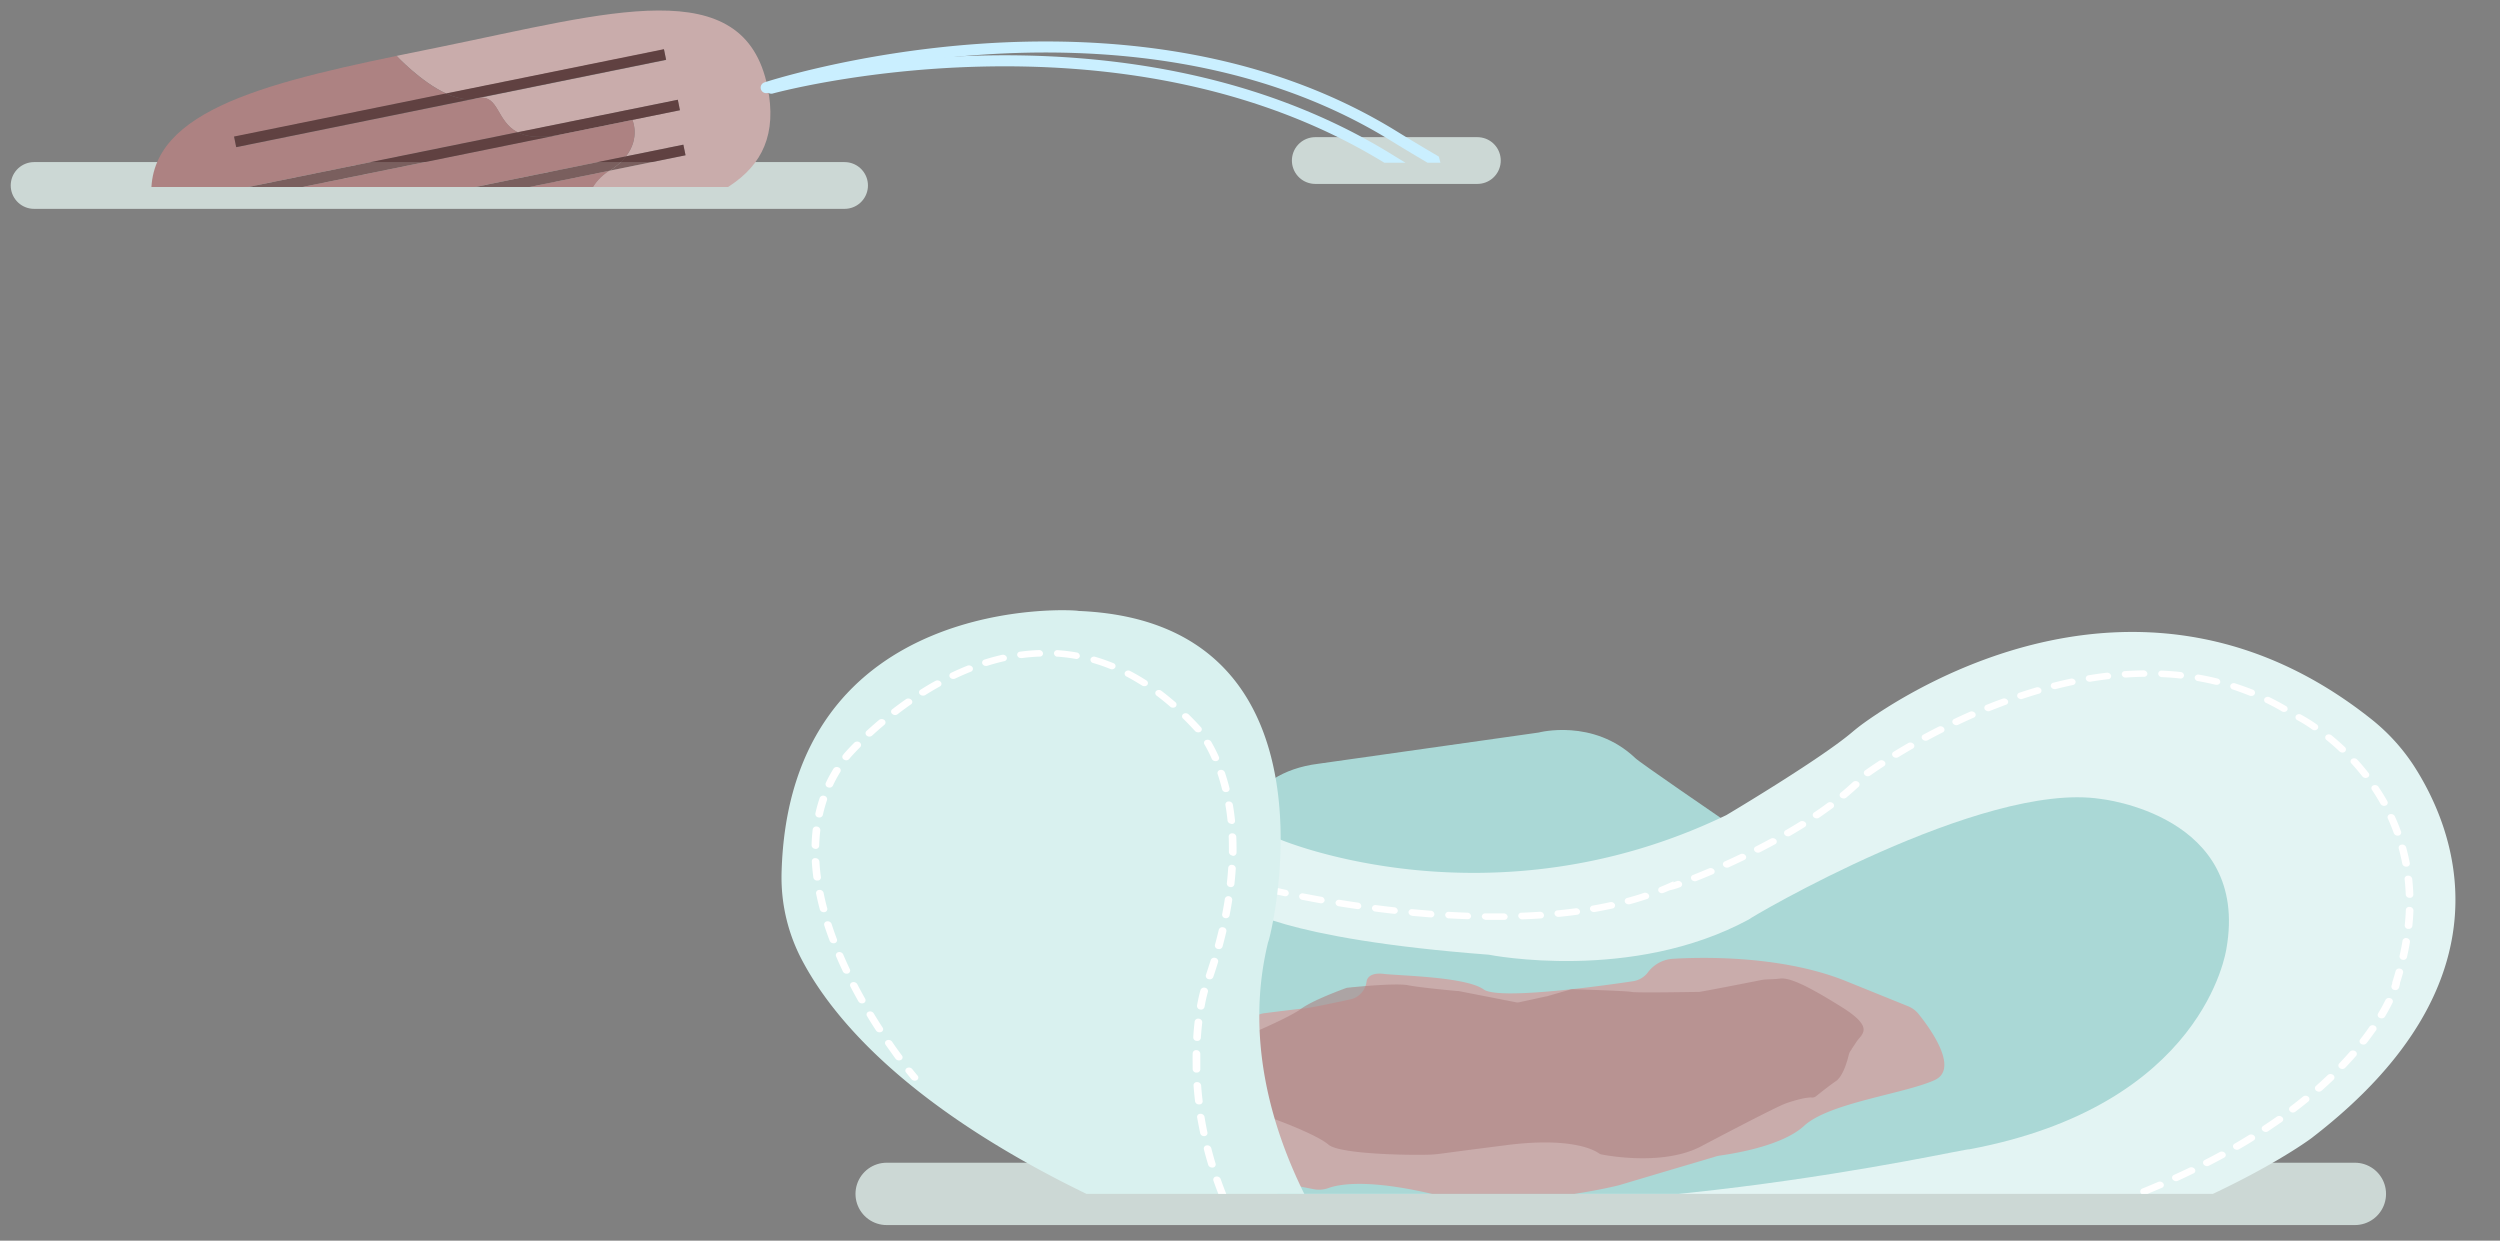 <svg xmlns="http://www.w3.org/2000/svg" xmlns:xlink="http://www.w3.org/1999/xlink" width="802" height="398" viewBox="0 0 802 398">
  <rect x="0" y="0" width="802" height="398" fill="#808080" stroke="none"/>
  <defs>
    <clipPath id="clip-path">
      <rect id="Rectangle_2730" data-name="Rectangle 2730" width="802" height="398" transform="translate(1068 2674)" fill="none" stroke="#707070" stroke-width="1"/>
    </clipPath>
    <clipPath id="clip-path-2">
      <path id="Path_23757" data-name="Path 23757" d="M86.33,170H490.37l37.28,142.2H462.63l27.74,7.8H86.33Z" fill="none"/>
    </clipPath>
    <clipPath id="clip-path-3">
      <rect id="Rectangle_2726" data-name="Rectangle 2726" width="581.99" height="242" transform="translate(311.57 401)" fill="none"/>
    </clipPath>
  </defs>
  <g id="Mask_Group_143" data-name="Mask Group 143" transform="translate(-1068 -2674)" clip-path="url(#clip-path)">
    <g id="TBR_Abwasserkampagne_Illustrationen_Landingpage_RZ_Content_Tuecher_mit_Tuecken_02" transform="translate(1002.44 2414)">
      <line id="Line_338" data-name="Line 338" x2="471" transform="translate(350 643)" fill="none" stroke="#ccd8d5" stroke-linecap="round" stroke-miterlimit="10" stroke-width="20"/>
      <line id="Line_339" data-name="Line 339" x2="52" transform="translate(487.5 311.5)" fill="none" stroke="#ccd8d5" stroke-linecap="round" stroke-miterlimit="10" stroke-width="15"/>
      <line id="Line_340" data-name="Line 340" x2="260" transform="translate(76.5 319.5)" fill="none" stroke="#ccd8d5" stroke-linecap="round" stroke-miterlimit="10" stroke-width="15"/>
      <g id="Group_423" data-name="Group 423" clip-path="url(#clip-path-2)">
        <path id="Path_23745" data-name="Path 23745" d="M261.17,314.75h0l24.31-4.94-.7-3.4-18.42,3.75c4.67-6,2.06-11.66,2.06-11.66l-23.13,4.67,38.39-7.81L283,292l-51.42,10.46c-6.79-3.54-6-12-12.42-11l60.09-12.22-.69-3.39L208.68,290c-8.18-3.8-15.89-12.08-15.89-12.08h0l13.81-2.82c54.4-11.1,97.62-24.44,105.19,12.78,6.19,30.43-19.52,38.79-56.61,46.12C255.18,334,249.79,322.09,261.17,314.75Z" fill="#c9acab"/>
        <path id="Path_23746" data-name="Path 23746" d="M218.31,291.55Z" fill="#9e5252"/>
        <path id="Path_23747" data-name="Path 23747" d="M283.68,295.36l-38.39,7.81h0c-6.65,1.34-10.85.73-13.71-.75L283,292Z" fill="#4f1f1f" opacity="0.65"/>
        <path id="Path_23748" data-name="Path 23748" d="M285.48,309.81l-24.31,4.94a20.52,20.52,0,0,0,5.19-4.59l18.42-3.75Z" fill="#4f1f1f" opacity="0.65"/>
        <path id="Path_23749" data-name="Path 23749" d="M279.24,279.16l-60.09,12.22a3.8,3.8,0,0,0-.84.17h0c-3,.76-6.34-.05-9.63-1.58l69.87-14.2Z" fill="#4f1f1f" opacity="0.65"/>
        <path id="Path_23750" data-name="Path 23750" d="M114.77,327.93c-6.13-30.14,30.2-40.1,78-50h0s7.71,8.28,15.89,12.08l-68,13.83.69,3.4,77-15.65h0l.84-.17c6.45-1,5.63,7.5,12.42,11l-89,18.09.69,3.4,102-20.74,23.13-4.67s2.61,5.65-2.06,11.66l-119.5,24.29.69,3.4,113.61-23.1h0c-11.38,7.34-6,19.25-6,19.25-10.93,2.15-22.84,4.22-35.22,6.74C165.55,351.8,121.42,360.62,114.77,327.93Z" fill="#ad8282"/>
        <path id="Path_23751" data-name="Path 23751" d="M245.28,303.17h0l-102,20.74-.69-3.4,89-18.09C234.43,303.9,238.63,304.51,245.28,303.17Z" fill="#4f1f1f" opacity="0.65"/>
        <path id="Path_23752" data-name="Path 23752" d="M147.56,337.85l-.69-3.4,119.49-24.29a20.52,20.52,0,0,1-5.19,4.59Z" fill="#4f1f1f" opacity="0.65"/>
        <path id="Path_23753" data-name="Path 23753" d="M141.33,307.2l-.69-3.4,68-13.83c3.29,1.53,6.65,2.34,9.63,1.58Z" fill="#4f1f1f" opacity="0.65"/>
        <path id="Path_23754" data-name="Path 23754" d="M218.31,291.55c.29-.07.57-.13.84-.17Z" fill="#4f1f1f"/>
        <path id="Path_23755" data-name="Path 23755" d="M311.35,288.11s114.82-37.89,201.36,15.53c37.88,23.39,44.73,20.58,43.06,65.06v1.05a24.83,24.83,0,0,1-3.14,11.12c-6.54,11.7-25.8,18.09-13.52,33.36" fill="none" stroke="#caefff" stroke-linecap="round" stroke-linejoin="round" stroke-width="3.54"/>
        <path id="Path_23756" data-name="Path 23756" d="M313,288.29S424.54,257.59,511.07,311c37.88,23.39,44.73,20.58,43.07,65.06v1.05A24.79,24.79,0,0,1,551,388.24c-6.54,11.71-16.41,16.6-4.12,31.87" fill="none" stroke="#caefff" stroke-linecap="round" stroke-linejoin="round" stroke-width="3.54"/>
        <ellipse id="Ellipse_857" data-name="Ellipse 857" cx="2.99" cy="5.37" rx="2.99" ry="5.37" transform="matrix(0.224, -0.974, 0.974, 0.224, 548.909, 377.901)" fill="#caefff"/>
      </g>
      <g id="Group_424" data-name="Group 424" clip-path="url(#clip-path-3)">
        <path id="Path_23758" data-name="Path 23758" d="M461.88,527.74S464.45,508,488.57,505l70.58-10s17.44-4.66,31,8.18c.8,1,27.75,19.44,27.75,19.44S551.29,563.8,461.88,527.74Z" fill="#aad8d6"/>
        <path id="Path_23759" data-name="Path 23759" d="M501.43,674.92s73.66,17.8,186-6.1c0,0,1.88,26.28.52,30.69s-3.28,19.32-30.7,21.18c0,0-72.26,10.93-71.24,10.9,0,0-20.39,6.86-45.49-13.34C540.55,718.25,501.2,681.25,501.43,674.92Z" fill="#aad8d6"/>
        <path id="Path_23760" data-name="Path 23760" d="M476,529.22s67.59,28.84,143.37-7.73c0,0,29.67-17.61,40.2-26.47,1.31-1.11,2.65-2.17,4.06-3.18C678.78,481,753.18,433,825.87,490.38a63.249,63.249,0,0,1,13.93,15.09c12.92,19.91,33.27,68.71-32.26,119.29-.65.73-103.2,76.88-303.25,52.21-.64.72-41.78-48.63-37.25-102.07C467.05,575.86,473.21,532.6,476,529.22Z" fill="#e3f4f3"/>
        <path id="Path_23761" data-name="Path 23761" d="M463.61,550.71s11.9,10.4,79.56,15.56c.57.11,45.88,9,83.41-11.3.08-.41,74.8-44.42,112.76-38.69,0,0,48.14,5,40.43,48.2-.14.52-7.06,50.08-82.45,64.22-.89-.6-121.7,28-221.73,14.41C475.51,643.52,446.46,610.22,463.61,550.71Z" fill="#aad8d6"/>
        <path id="Path_23762" data-name="Path 23762" d="M465.19,592.32c-.67-3.57,2-6.78,6.1-7.3,4.9-.62,10.76-1.35,12.45-1.49,2-.16,9.68-1.78,14.72-2.87a6.63,6.63,0,0,0,5.35-5l.15-.76s.11-3.11,5.5-2.48,26.37.91,32.08,5c4.75,3.4,37-1,47.72-2.62a7.38,7.38,0,0,0,4.83-2.71,10.84,10.84,0,0,1,8-4.5c6.59-.41,34-1.64,55.76,7.19l19.77,8a8.3,8.3,0,0,1,3.37,2.45c3.74,4.64,13.23,17.66,5.15,21.29-9.89,4.44-33.8,7.24-41.85,14.67-7.19,6.63-23.46,9-26.87,9.5a8,8,0,0,0-1.31.27l-31.24,9.28s-33.76,8.69-61.1,2.49c-19.84-4.49-28.75-2.82-32.15-1.57a8.73,8.73,0,0,1-4.66.32l-7.39-1.44a7.88,7.88,0,0,1-6.43-5.86Z" fill="#c9acab"/>
        <path id="Path_23763" data-name="Path 23763" d="M465.4,593.47a1.51,1.51,0,0,1,1-1.65c3.43-1.47,13.41-5.84,16.58-8.21,3.52-2.63,12.8-6.06,14.39-6.64a2.406,2.406,0,0,1,.48-.11c2-.21,15.43-1.58,19.45-.79s14.81,1.76,16,1.87h.24l18.4,3.6a2.319,2.319,0,0,0,.91,0l8.72-1.9h.13l7.69-2.21a2.061,2.061,0,0,1,.66-.08c2.43.07,17.15.51,18.92.86s19.84,0,21.44,0h.22c1.54-.2,17.67-3.34,19.66-3.76s3.72-.19,6.11-.51c2.58-.34,6.84.91,19.79,9,11.37,7.07,6.28,8.87,4.75,11.55-.12.21-1.39,2-1.44,2.26h0a3.61,3.61,0,0,0-.83,1.58c-.48,2-1.86,6.93-4.15,8.5s-5.06,3.78-6.37,4.84a2.06,2.06,0,0,1-1.69.38h0a16.856,16.856,0,0,0-2.54.35,48.393,48.393,0,0,0-5.31,1.51c-3.21,1.07-27.24,13.79-27.24,13.79-11.6,6.16-28.78,3.28-32,2.66a2.19,2.19,0,0,1-.86-.36c-1.54-1.09-9-5.29-29.67-2.64-23.63,3-20.58,2.77-23.63,3-3.9.32-29.59.16-33.45-3.14s-17-8.15-19.56-9C470,617.41,466.31,598.39,465.4,593.47Z" fill="#ad8282" opacity="0.6"/>
        <path id="Path_23764" data-name="Path 23764" d="M492.74,663.11a1.15,1.15,0,0,1-1-1.24,1.12,1.12,0,0,1,1.38-.81l3.05.53a1.05,1.05,0,1,1-.33,2l-3.07-.53Zm8.88,1.49a1.056,1.056,0,1,1,.37-2.06q2.91.47,5.81.89a1.18,1.18,0,0,1,1.08,1.22,1.11,1.11,0,0,1-1.35.85c-1.94-.29-3.89-.58-5.84-.89Zm11.66,1.71a1.16,1.16,0,0,1-1-1.18,1.1,1.1,0,0,1,1.33-.87l5.83.75a1.19,1.19,0,0,1,1.12,1.19,1.11,1.11,0,0,1-1.32.89c-2-.24-3.9-.5-5.86-.76Zm11.7,1.46a1.18,1.18,0,0,1-1-1.16,1.11,1.11,0,0,1,1.31-.91c2,.23,3.9.43,5.84.63a1.2,1.2,0,0,1,1.15,1.17,1.11,1.11,0,0,1-1.29.92l-5.87-.63ZM536.7,669a1.18,1.18,0,0,1-1-1.13,1.1,1.1,0,0,1,1.28-.94c1.95.18,3.9.34,5.85.5a1.2,1.2,0,0,1,1.18,1.14,1.09,1.09,0,0,1-1.26,1c-2-.16-3.91-.32-5.88-.5Zm11.73.93a1.2,1.2,0,0,1-1-1.11,1.09,1.09,0,0,1,1.25-1c2,.13,3.91.26,5.85.37a1.22,1.22,0,0,1,1.22,1.12,1.08,1.08,0,0,1-1.23,1q-2.93-.16-5.89-.37Zm11.74.67a1.19,1.19,0,0,1-1-1.07,1.08,1.08,0,0,1,1.21-1q3,.15,5.86.25a1.23,1.23,0,0,1,1.25,1.09,1.07,1.07,0,0,1-1.2,1l-5.89-.24a.76.76,0,0,1-.23-.07Zm11.74.43a1.21,1.21,0,0,1-1-1.06,1.07,1.07,0,0,1,1.18-1l5.85.12a1.25,1.25,0,0,1,1.28,1.07,1.06,1.06,0,0,1-1.17,1l-5.88-.12Zm11.73.17a1.21,1.21,0,0,1-1-1,1,1,0,0,1,1.15-1h5.84a1.26,1.26,0,0,1,1.31,1,1.06,1.06,0,0,1-1.14,1.06h-5.87Zm11.71-.08a1.21,1.21,0,0,1-1-1,1,1,0,0,1,1.12-1.07c2,0,3.9-.08,5.83-.13a1.26,1.26,0,0,1,1.33,1,1,1,0,0,1-1.1,1.09l-5.86.13Zm11.69-.32a1.21,1.21,0,0,1-1-1,1,1,0,0,1,1.09-1.09l5.82-.25a1.26,1.26,0,0,1,1.35,1,1,1,0,0,1-1.07,1.1c-1.93.1-3.88.18-5.84.26a1.693,1.693,0,0,1-.39-.06Zm11.66-.56a1.24,1.24,0,0,1-1-1,1,1,0,0,1,1.06-1.12l5.8-.37a1.27,1.27,0,0,1,1.38,1,1,1,0,0,1-1,1.13c-1.93.13-3.87.26-5.84.37a1.349,1.349,0,0,1-.4-.05Zm11.62-.81a1.21,1.21,0,0,1-1-.92,1,1,0,0,1,1-1.14l5.78-.49a1.29,1.29,0,0,1,1.41.93,1,1,0,0,1-1,1.16l-5.81.49a1.258,1.258,0,0,1-.38-.07Zm11.58-1a1.21,1.21,0,0,1-1-.9,1,1,0,0,1,1-1.16l5.76-.61a1.3,1.3,0,0,1,1.43.91,1,1,0,0,1-1,1.17c-1.9.21-3.83.42-5.78.61a1.171,1.171,0,0,1-.41-.1Zm11.53-1.27a1.28,1.28,0,0,1-1-.88,1,1,0,0,1,1-1.19q2.91-.35,5.73-.72a1.29,1.29,0,0,1,1.45.88,1,1,0,0,1-.93,1.19c-1.89.25-3.81.5-5.76.73a1.7,1.7,0,0,1-.49-.09Zm11.48-1.52a1.23,1.23,0,0,1-1-.85,1,1,0,0,1,.92-1.21c1.93-.27,3.83-.56,5.7-.84a1.3,1.3,0,0,1,1.47.85,1,1,0,0,1-.9,1.21c-1.87.29-3.78.58-5.73.85a1.231,1.231,0,0,1-.46-.09Zm11.41-1.75a1.25,1.25,0,0,1-1-.83,1,1,0,0,1,.88-1.23l5.67-1a1.33,1.33,0,0,1,1.5.82,1,1,0,0,1-.87,1.23l-5.69,1a1.46,1.46,0,0,1-.49-.07Zm11.35-2a1.28,1.28,0,0,1-1-.81,1,1,0,0,1,.85-1.24l5.63-1.09a1.34,1.34,0,0,1,1.52.79,1,1,0,0,1-.83,1.25c-1.83.37-3.71.74-5.66,1.1a1.57,1.57,0,0,1-.51-.08Zm11.27-2.25a1.27,1.27,0,0,1-1-.78,1,1,0,0,1,.8-1.27c1.89-.4,3.77-.81,5.59-1.22a1.34,1.34,0,0,1,1.54.75,1,1,0,0,1-.79,1.28c-1.83.42-3.71.83-5.61,1.23a1.51,1.51,0,0,1-.53-.07ZM710.11,657a1.27,1.27,0,0,1-1-.74,1,1,0,0,1,.76-1.29c1.87-.45,3.73-.91,5.53-1.37a1.35,1.35,0,0,1,1.56.72,1,1,0,0,1-.73,1.3c-1.82.46-3.69.92-5.57,1.37a1.309,1.309,0,0,1-.55.01Zm11.06-2.82a1.26,1.26,0,0,1-.94-.71,1,1,0,0,1,.7-1.32c1.93-.52,3.76-1,5.45-1.55a1.37,1.37,0,0,1,1.59.66,1,1,0,0,1-.67,1.33c-1.7.51-3.55,1-5.5,1.57a1.491,1.491,0,0,1-.63.05Zm10.88-3.27a1.31,1.31,0,0,1-.92-.67,1,1,0,0,1,.63-1.34c1.79-.58,3.58-1.17,5.33-1.77a1.36,1.36,0,0,1,1.62.6.94.94,0,0,1-.6,1.36c-1.76.6-3.57,1.2-5.37,1.78a1.46,1.46,0,0,1-.69.07Zm10.66-3.64a1.32,1.32,0,0,1-.9-.63.94.94,0,0,1,.57-1.37c1.75-.63,3.51-1.29,5.23-1.94a1.37,1.37,0,0,1,1.64.54.94.94,0,0,1-.53,1.38c-1.73.67-3.51,1.33-5.28,2a1.4,1.4,0,0,1-.73.05Zm10.45-4a1.31,1.31,0,0,1-.88-.58,1,1,0,0,1,.5-1.39c1.73-.7,3.45-1.42,5.12-2.14a1.39,1.39,0,0,1,1.67.49.94.94,0,0,1-.47,1.4c-1.68.72-3.42,1.45-5.16,2.16a1.389,1.389,0,0,1-.78.08Zm10.22-4.39a1.329,1.329,0,0,1-.85-.55.93.93,0,0,1,.42-1.41c1.68-.76,3.35-1.55,5-2.34a1.38,1.38,0,0,1,1.68.42.93.93,0,0,1-.39,1.42c-1.64.8-3.34,1.6-5,2.37a1.37,1.37,0,0,1-.86.11Zm9.94-4.81a1.35,1.35,0,0,1-.82-.5.94.94,0,0,1,.34-1.44c1.62-.83,3.25-1.69,4.82-2.55a1.38,1.38,0,0,1,1.71.35.94.94,0,0,1-.3,1.44c-1.6.87-3.24,1.74-4.88,2.58a1.38,1.38,0,0,1-.87.14Zm9.6-5.26a1.35,1.35,0,0,1-.78-.45.93.93,0,0,1,.26-1.45c1.56-.91,3.12-1.85,4.63-2.79a1.4,1.4,0,0,1,1.72.27.93.93,0,0,1-.21,1.46c-1.52,1-3.1,1.9-4.69,2.82a1.36,1.36,0,0,1-.93.16Zm9.23-5.72a1.32,1.32,0,0,1-.74-.4.93.93,0,0,1,.15-1.47c1.5-1,3-2,4.42-3a1.37,1.37,0,0,1,1.72.18.93.93,0,0,1-.1,1.47c-1.45,1-3,2.06-4.47,3.06a1.3,1.3,0,0,1-.98.18Zm8.76-6.21a1.42,1.42,0,0,1-.69-.35,1,1,0,0,1,0-1.48c1.41-1.07,2.8-2.17,4.15-3.27a1.36,1.36,0,0,1,1.73.08,1,1,0,0,1,0,1.48c-1.37,1.12-2.79,2.24-4.22,3.32a1.32,1.32,0,0,1-.97.24ZM483.32,548.66a1.15,1.15,0,0,1-1-1.26,1.13,1.13,0,0,1,1.4-.78c1.9.36,3.85.73,5.78,1.07a1.17,1.17,0,0,1,1,1.24,1.15,1.15,0,0,1-1.39.82c-1.95-.35-3.91-.72-5.83-1.09Zm-5.78-1.18h0c-3.67-.79-5.72-1.3-5.81-1.32a1.11,1.11,0,0,1-.91-1.3,1.18,1.18,0,0,1,1.46-.71s2.1.52,5.71,1.29a1.13,1.13,0,0,1,1,1.28,1.15,1.15,0,0,1-1.45.76ZM495,550.73a1.17,1.17,0,0,1-1-1.22,1.12,1.12,0,0,1,1.36-.84c1.94.31,3.89.61,5.82.89a1.17,1.17,0,0,1,1.08,1.21,1.11,1.11,0,0,1-1.34.86c-1.94-.28-3.91-.58-5.86-.89Zm11.68,1.69a1.16,1.16,0,0,1-1-1.18,1.11,1.11,0,0,1,1.32-.88c1.95.25,3.91.49,5.83.7a1.18,1.18,0,0,1,1.14,1.18,1.1,1.1,0,0,1-1.3.9c-1.94-.21-3.92-.45-5.88-.71Zm11.72,1.31a1.19,1.19,0,0,1-1-1.14,1.1,1.1,0,0,1,1.28-.93c2,.18,3.92.35,5.85.5a1.21,1.21,0,0,1,1.19,1.14,1.09,1.09,0,0,1-1.26,1c-1.94-.15-3.92-.32-5.89-.5Zm290.78,56.44a1.38,1.38,0,0,1-.62-.3,1,1,0,0,1-.08-1.48c1.32-1.16,2.61-2.35,3.85-3.54a1.37,1.37,0,0,1,1.72,0,1,1,0,0,1,.14,1.49c-1.25,1.2-2.57,2.41-3.9,3.59a1.29,1.29,0,0,1-1.16.24Zm-279-55.56a1.18,1.18,0,0,1-1-1.09,1.07,1.07,0,0,1,1.22-1c2,.11,3.93.2,5.84.27a1.22,1.22,0,0,1,1.25,1.09,1.07,1.07,0,0,1-1.19,1c-1.94-.07-3.92-.16-5.91-.27a1.252,1.252,0,0,1-.29,0Zm11.74.41a1.2,1.2,0,0,1-1-1,1.06,1.06,0,0,1,1.16-1h5.83a1.25,1.25,0,0,1,1.31,1,1.05,1.05,0,0,1-1.13,1.07H542.2a1.09,1.09,0,0,1-.36-.09Zm11.7-.13a1.24,1.24,0,0,1-1-1,1,1,0,0,1,1.09-1.09c1.94-.08,3.89-.18,5.78-.3a1.27,1.27,0,0,1,1.38,1,1,1,0,0,1-1,1.13c-1.92.13-3.89.23-5.87.3a1.218,1.218,0,0,1-.46-.04Zm11.63-.78a1.24,1.24,0,0,1-1-.91,1,1,0,0,1,1-1.16c1.93-.19,3.86-.41,5.72-.66a1.3,1.3,0,0,1,1.45.88,1,1,0,0,1-.93,1.19c-1.89.26-3.85.49-5.81.68a2,2,0,0,1-.51-.02ZM816.71,602.9a1.49,1.49,0,0,1-.55-.24,1,1,0,0,1-.21-1.48c1.2-1.26,2.37-2.54,3.48-3.81a1.34,1.34,0,0,1,1.7-.15,1,1,0,0,1,.29,1.48c-1.13,1.29-2.32,2.59-3.54,3.87a1.3,1.3,0,0,1-1.17.33ZM576.65,552.56a1.26,1.26,0,0,1-1-.82,1,1,0,0,1,.87-1.23c1.89-.33,3.77-.7,5.58-1.1a1.34,1.34,0,0,1,1.53.76,1,1,0,0,1-.79,1.28c-1.85.4-3.76.78-5.69,1.12a1.51,1.51,0,0,1-.5-.01Zm11.18-2.47a1.28,1.28,0,0,1-1-.71,1,1,0,0,1,.71-1.31c1.83-.5,3.63-1,5.35-1.62a1.38,1.38,0,0,1,1.62.61.94.94,0,0,1-.61,1.35c-1.77.59-3.62,1.15-5.49,1.66A1.339,1.339,0,0,1,587.83,550.09Zm235.68,45a1.6,1.6,0,0,1-.46-.17,1,1,0,0,1-.36-1.47c1.06-1.36,2.08-2.74,3-4.09a1.29,1.29,0,0,1,1.66-.3,1,1,0,0,1,.46,1.45c-1,1.39-2,2.79-3.09,4.18a1.25,1.25,0,0,1-1.21.38Zm-225-48.55a1.33,1.33,0,0,1-.88-.59,1,1,0,0,1,.51-1.39l2.05-.86,2.24-1-.07.36,1.1-.39a1.37,1.37,0,0,1,1.63.58,1,1,0,0,1-.58,1.37,22.994,22.994,0,0,1-3.36,1q-.93.41-1.86.78a1.389,1.389,0,0,1-.78.12Zm230.83,40.14a2.423,2.423,0,0,1-.35-.12,1,1,0,0,1-.55-1.43c.9-1.49,1.71-3,2.4-4.38a1.25,1.25,0,0,1,1.6-.49,1,1,0,0,1,.66,1.4c-.72,1.46-1.55,3-2.47,4.52a1.22,1.22,0,0,1-1.29.48Zm-220.3-44a1.3,1.3,0,0,1-.89-.6.94.94,0,0,1,.52-1.38c1.67-.67,3.39-1.38,5.13-2.12a1.4,1.4,0,0,1,1.67.49.94.94,0,0,1-.47,1.4c-1.76.75-3.51,1.47-5.2,2.14a1.32,1.32,0,0,1-.8.07Zm10.25-4.37a1.33,1.33,0,0,1-.85-.55.94.94,0,0,1,.43-1.41c1.68-.76,3.36-1.54,5-2.33a1.37,1.37,0,0,1,1.68.42.93.93,0,0,1-.39,1.42c-1.65.8-3.35,1.59-5,2.36a1.39,1.39,0,0,1-.87.09Zm214.44,39.26h-.13a1.1,1.1,0,0,1-.85-1.34c.15-.46.23-.75.27-.91l-.06-.09.13-.4c.36-1.13.71-2.26,1-3.38a1.17,1.17,0,0,1,1.47-.69,1.11,1.11,0,0,1,.91,1.31c-.31,1.08-.64,2.18-1,3.28v.33c-.06.3-.18.73-.34,1.24a1.18,1.18,0,0,1-1.4.65ZM833.06,575.09Zm-203.8-41.58a1.32,1.32,0,0,1-.82-.5.94.94,0,0,1,.35-1.43c1.64-.84,3.27-1.7,4.84-2.55a1.4,1.4,0,0,1,1.7.35.93.93,0,0,1-.3,1.44c-1.59.87-3.23,1.73-4.9,2.58a1.3,1.3,0,0,1-.87.11ZM836.34,567.9h0a1.13,1.13,0,0,1-1-1.28c.19-.84.36-1.68.53-2.51s.29-1.57.42-2.35a1.13,1.13,0,0,1,1.38-.81,1.16,1.16,0,0,1,1,1.23c-.13.8-.27,1.6-.43,2.4s-.35,1.7-.54,2.56A1.15,1.15,0,0,1,836.34,567.9ZM638.9,528.27a1.32,1.32,0,0,1-.78-.45.93.93,0,0,1,.25-1.45c1.59-.93,3.15-1.86,4.64-2.79a1.39,1.39,0,0,1,1.72.26.94.94,0,0,1-.2,1.46c-1.51.94-3.09,1.89-4.7,2.83A1.36,1.36,0,0,1,638.9,528.27Zm9.21-5.76a1.341,1.341,0,0,1-.73-.39.94.94,0,0,1,.13-1.47c1.51-1,3-2.06,4.36-3.08a1.39,1.39,0,0,1,1.73.14.94.94,0,0,1-.07,1.48c-1.4,1-2.89,2.1-4.43,3.14a1.32,1.32,0,0,1-.99.18ZM838,558a1.16,1.16,0,0,1-1-1.18c.17-1.65.29-3.31.35-4.93a1.08,1.08,0,0,1,1.25-.95,1.2,1.2,0,0,1,1.19,1.14c-.06,1.67-.18,3.37-.35,5a1.13,1.13,0,0,1-1.33.89ZM656.71,516.11a1.39,1.39,0,0,1-.66-.31,1,1,0,0,1,0-1.49c1.39-1.14,2.71-2.3,3.93-3.44a1.37,1.37,0,0,1,1.73,0,1,1,0,0,1,.12,1.49c-1.25,1.17-2.6,2.36-4,3.53a1.27,1.27,0,0,1-1.12.22ZM838.32,548a1.19,1.19,0,0,1-1-1c-.06-1.67-.18-3.34-.36-5a1,1,0,0,1,1.1-1.08,1.27,1.27,0,0,1,1.34,1c.18,1.67.3,3.39.36,5.1a1.06,1.06,0,0,1-1.18,1ZM664.5,509a1.29,1.29,0,0,1-.7-.37.93.93,0,0,1,.08-1.47c.72-.51,2.25-1.6,4.52-3.08a1.38,1.38,0,0,1,1.72.23.94.94,0,0,1-.16,1.47c-2.24,1.46-3.74,2.52-4.44,3a1.3,1.3,0,0,1-1.02.22Zm172.71,29a1.22,1.22,0,0,1-1-.92c-.32-1.65-.7-3.3-1.14-4.91a1,1,0,0,1,.91-1.21,1.31,1.31,0,0,1,1.47.85c.45,1.66.85,3.37,1.17,5.06a1,1,0,0,1-1,1.15A1.33,1.33,0,0,1,837.21,538ZM673.57,503.06a1.38,1.38,0,0,1-.76-.43.93.93,0,0,1,.21-1.46c1.54-.94,3.12-1.88,4.72-2.8a1.39,1.39,0,0,1,1.71.31.94.94,0,0,1-.26,1.45c-1.58.91-3.15,1.85-4.67,2.77A1.31,1.31,0,0,1,673.57,503.06Zm160.93,25a1.29,1.29,0,0,1-1-.77c-.58-1.6-1.23-3.2-1.94-4.76a1,1,0,0,1,.67-1.33,1.36,1.36,0,0,1,1.59.67c.74,1.61,1.42,3.26,2,4.91a1,1,0,0,1-.79,1.27,1.371,1.371,0,0,1-.53.01ZM683.05,497.6a1.31,1.31,0,0,1-.8-.48.93.93,0,0,1,.31-1.44c1.61-.87,3.26-1.73,4.9-2.56a1.38,1.38,0,0,1,1.69.39.93.93,0,0,1-.35,1.43c-1.62.82-3.25,1.68-4.85,2.54A1.33,1.33,0,0,1,683.05,497.6Zm9.85-5a1.37,1.37,0,0,1-.85-.53.94.94,0,0,1,.4-1.42c1.69-.8,3.4-1.58,5.08-2.32a1.38,1.38,0,0,1,1.67.47.94.94,0,0,1-.45,1.41c-1.66.73-3.35,1.5-5,2.29a1.36,1.36,0,0,1-.85.12Zm137.23,25.89a1.34,1.34,0,0,1-.9-.62c-.85-1.52-1.78-3-2.75-4.5a.93.93,0,0,1,.42-1.41,1.39,1.39,0,0,1,1.68.46c1,1.51,2,3.07,2.84,4.64a.94.94,0,0,1-.55,1.37,1.339,1.339,0,0,1-.74.08Zm-127-30.37a1.35,1.35,0,0,1-.88-.58,1,1,0,0,1,.51-1.4c1.75-.71,3.52-1.39,5.26-2a1.37,1.37,0,0,1,1.63.56.94.94,0,0,1-.55,1.37c-1.72.64-3.46,1.31-5.19,2a1.39,1.39,0,0,1-.83.07Zm121.06,21.41a1.36,1.36,0,0,1-.8-.48c-1.1-1.4-2.28-2.79-3.5-4.12a.94.94,0,0,1,.17-1.47,1.39,1.39,0,0,1,1.72.24c1.26,1.37,2.47,2.81,3.61,4.26a.93.93,0,0,1-.29,1.44,1.37,1.37,0,0,1-.96.15Zm-110.52-25.3a1.3,1.3,0,0,1-.92-.65,1,1,0,0,1,.62-1.35c1.81-.61,3.64-1.18,5.44-1.71a1.36,1.36,0,0,1,1.59.66,1,1,0,0,1-.67,1.33c-1.77.52-3.57,1.09-5.36,1.68a1.291,1.291,0,0,1-.75.06Zm103.06,17.14a1.37,1.37,0,0,1-.68-.34c-1.34-1.27-2.74-2.5-4.17-3.65a1,1,0,0,1-.1-1.49,1.37,1.37,0,0,1,1.73,0c1.47,1.2,2.91,2.47,4.3,3.78a1,1,0,0,1,0,1.48,1.33,1.33,0,0,1-1.13.24ZM724.5,481.05a1.28,1.28,0,0,1-1-.73,1,1,0,0,1,.74-1.3c1.88-.47,3.76-.91,5.61-1.31a1.34,1.34,0,0,1,1.53.78,1,1,0,0,1-.81,1.26c-1.81.39-3.66.82-5.5,1.29a1.441,1.441,0,0,1-.57.01Zm83.38,13.21a1.48,1.48,0,0,1-.52-.22,46.242,46.242,0,0,0-4.78-3,1,1,0,0,1-.48-1.45,1.29,1.29,0,0,1,1.66-.32,50.611,50.611,0,0,1,5,3.11,1,1,0,0,1,.26,1.48,1.31,1.31,0,0,1-1.14.4ZM735.7,478.69a1.25,1.25,0,0,1-1-.83,1,1,0,0,1,.88-1.23c1.93-.32,3.88-.6,5.78-.82a1.31,1.31,0,0,1,1.44.89,1,1,0,0,1-1,1.19c-1.86.22-3.76.49-5.65.81a1.743,1.743,0,0,1-.45-.01Zm62.3,9.67a1.44,1.44,0,0,1-.45-.17c-1.64-1-3.33-1.86-5-2.69a1,1,0,0,1-.53-1.44,1.28,1.28,0,0,1,1.64-.37c1.75.86,3.5,1.8,5.2,2.79a1,1,0,0,1,.4,1.46A1.26,1.26,0,0,1,798,488.36Zm-50.77-11a1.23,1.23,0,0,1-1-.94,1,1,0,0,1,1-1.13c2-.13,4-.21,5.9-.24a1.27,1.27,0,0,1,1.32,1,1.05,1.05,0,0,1-1.13,1.07c-1.88,0-3.82.11-5.75.24a1.161,1.161,0,0,1-.37-.04Zm40.32,5.91a1,1,0,0,1-.26-.08c-1.77-.71-3.59-1.37-5.42-2a1.09,1.09,0,0,1-.8-1.36,1.21,1.21,0,0,1,1.53-.6c1.89.61,3.78,1.29,5.62,2a1.06,1.06,0,0,1,.67,1.4,1.21,1.21,0,0,1-1.37.6Zm-28.64-6.06a1.2,1.2,0,0,1-1-1.08,1.06,1.06,0,0,1,1.21-1c2,.09,4,.24,5.94.44a1.19,1.19,0,0,1,1.14,1.17,1.1,1.1,0,0,1-1.29.92c-1.89-.21-3.83-.35-5.76-.44Zm17.46,2.46h-.07c-1.86-.45-3.77-.85-5.67-1.18a1.15,1.15,0,0,1-1-1.24,1.13,1.13,0,0,1,1.38-.82c2,.34,3.94.75,5.87,1.23a1.11,1.11,0,0,1,.92,1.3,1.16,1.16,0,0,1-1.46.67Z" fill="#fff"/>
        <path id="Path_23765" data-name="Path 23765" d="M506.58,677.43s-49.17-54-34.2-115.23c.49.09,26.6-102.7-60.88-106.21.08-.4-93.09-6.74-95.22,84.39a56.7,56.7,0,0,0,6.84,28.14C336.61,593.73,377.93,640.42,506.58,677.43Z" fill="#d9f1ef"/>
        <path id="Path_23766" data-name="Path 23766" d="M358.74,606.66a1.38,1.38,0,0,1-.77-.43s-.66-.78-1.75-2.16a.93.93,0,0,1,.29-1.44,1.38,1.38,0,0,1,1.7.33c1.07,1.35,1.7,2.09,1.7,2.09a.94.94,0,0,1-.22,1.46,1.31,1.31,0,0,1-.95.15Z" fill="#fff"/>
        <path id="Path_23767" data-name="Path 23767" d="M462,654.14a1.28,1.28,0,0,1-.91-.66c-.81-1.6-1.59-3.23-2.32-4.85a1,1,0,0,1,.69-1.33,1.34,1.34,0,0,1,1.54.7c.72,1.59,1.49,3.2,2.28,4.77a1,1,0,0,1-.62,1.35,1.39,1.39,0,0,1-.66.02Zm-4.37-9.7a1.26,1.26,0,0,1-.95-.73q-.99-2.475-1.87-5a1,1,0,0,1,.81-1.26,1.34,1.34,0,0,1,1.53.77c.57,1.64,1.19,3.28,1.84,4.9a1,1,0,0,1-.75,1.29,1.4,1.4,0,0,1-.62.03Zm-3.47-9.91a1.27,1.27,0,0,1-1-.82c-.5-1.68-1-3.38-1.4-5.07a1,1,0,0,1,.92-1.2,1.33,1.33,0,0,1,1.46.88c.42,1.66.89,3.33,1.39,5a1,1,0,0,1-.87,1.23,1.459,1.459,0,0,1-.51-.02Zm-2.57-10.08a1.21,1.21,0,0,1-1-.9c-.36-1.69-.68-3.41-1-5.12a1,1,0,0,1,1-1.12,1.29,1.29,0,0,1,1.39,1c.27,1.68.58,3.38.93,5a1,1,0,0,1-1,1.16,1.172,1.172,0,0,1-.33-.02Zm-97.91-24.29a1.38,1.38,0,0,1-.82-.51c-1.07-1.46-2.15-3-3.21-4.5a.94.94,0,0,1,.41-1.42,1.4,1.4,0,0,1,1.68.44c1,1.51,2.1,3,3.16,4.44a.93.93,0,0,1-.35,1.44,1.43,1.43,0,0,1-.88.11Zm96.25,14.12a1.21,1.21,0,0,1-1-1c-.2-1.69-.36-3.42-.49-5.14a1.05,1.05,0,0,1,1.14-1,1.26,1.26,0,0,1,1.3,1c.12,1.69.29,3.39.49,5.06a1,1,0,0,1-1.1,1.09,1.657,1.657,0,0,1-.35-.01ZM347.45,591.14a1.31,1.31,0,0,1-.86-.56c-1-1.53-2-3.09-2.9-4.63a.94.94,0,0,1,.5-1.39,1.37,1.37,0,0,1,1.65.51c.92,1.53,1.89,3.07,2.87,4.58a.94.94,0,0,1-.45,1.41,1.41,1.41,0,0,1-.81.08Zm101.72,12.94a1.18,1.18,0,0,1-1-1.06c0-1.71-.06-3.44,0-5.13a1.09,1.09,0,0,1,1.24-1,1.23,1.23,0,0,1,1.21,1.13c0,1.66,0,3.36,0,5.05a1.06,1.06,0,0,1-1.19,1,.85.85,0,0,1-.26.01ZM341.83,581.86a1.3,1.3,0,0,1-.89-.61c-.9-1.59-1.76-3.2-2.58-4.77a.94.94,0,0,1,.6-1.35,1.36,1.36,0,0,1,1.62.6c.81,1.55,1.66,3.13,2.55,4.7a1,1,0,0,1-.55,1.38A1.369,1.369,0,0,1,341.83,581.86Zm-4.94-9.52a1.32,1.32,0,0,1-.93-.68c-.78-1.64-1.52-3.29-2.2-4.89a1,1,0,0,1,.71-1.31,1.36,1.36,0,0,1,1.58.7c.67,1.58,1.4,3.2,2.17,4.81a1,1,0,0,1-.66,1.34,1.52,1.52,0,0,1-.67.03Zm112.46,21.58a1.17,1.17,0,0,1-1-1.15c.11-1.72.26-3.44.46-5.1a1.13,1.13,0,0,1,1.34-.87,1.19,1.19,0,0,1,1.09,1.21c-.19,1.63-.34,3.32-.45,5a1.1,1.1,0,0,1-1.29.91ZM332.73,562.58a1.26,1.26,0,0,1-1-.76c-.64-1.68-1.22-3.36-1.76-5a1,1,0,0,1,.85-1.25,1.34,1.34,0,0,1,1.51.81c.52,1.62,1.1,3.27,1.72,4.92a1,1,0,0,1-.78,1.28,1.62,1.62,0,0,1-.54,0Zm117.83,21.27a1.15,1.15,0,0,1-1-1.25c.06-.37.13-.73.2-1.08.37-1.9.71-3.2.93-3.95a1.19,1.19,0,0,1,1.47-.69,1.11,1.11,0,0,1,.9,1.32c-.17.58-.51,1.85-.89,3.79-.06.34-.13.69-.2,1.06a1.14,1.14,0,0,1-1.39.8Zm-121-31.25a1.23,1.23,0,0,1-1-.85c-.46-1.72-.86-3.44-1.2-5.1a1,1,0,0,1,1-1.16,1.29,1.29,0,0,1,1.41.92c.33,1.64.72,3.32,1.17,5a1,1,0,0,1-.92,1.21,1.472,1.472,0,0,1-.5-.02Zm123.83,21.52h-.14a1.1,1.1,0,0,1-.84-1.34c.54-1.6,1.06-3.22,1.55-4.81a1.19,1.19,0,0,1,1.49-.67,1.12,1.12,0,0,1,.88,1.32c-.5,1.61-1,3.24-1.57,4.86a1.18,1.18,0,0,1-1.41.64ZM327.48,542.47a1.21,1.21,0,0,1-1-1c-.23-1.74-.4-3.48-.49-5.17a1,1,0,0,1,1.16-1,1.25,1.25,0,0,1,1.28,1.06c.09,1.64.25,3.34.48,5a1,1,0,0,1-1.08,1.11A2,2,0,0,1,327.48,542.47Zm128.83,21.95h-.08a1.12,1.12,0,0,1-.92-1.3c.45-1.63.86-3.28,1.24-4.88a1.17,1.17,0,0,1,1.44-.75,1.13,1.13,0,0,1,1,1.28c-.38,1.63-.8,3.29-1.25,4.94A1.17,1.17,0,0,1,456.31,564.42Zm-129.4-32.14a1.19,1.19,0,0,1-1-1.11c.05-1.74.17-3.47.37-5.14a1.13,1.13,0,0,1,1.34-.87,1.18,1.18,0,0,1,1.1,1.21c-.2,1.62-.32,3.29-.36,5a1.09,1.09,0,0,1-1.25.95Zm131.71,22.26a1.13,1.13,0,0,1-1-1.24q.5-2.52.87-4.95a1.13,1.13,0,0,1,1.37-.83,1.16,1.16,0,0,1,1,1.23c-.25,1.64-.55,3.32-.87,5a1.17,1.17,0,0,1-1.37.79ZM328.13,522.23h0a1.14,1.14,0,0,1-1-1.28,50.583,50.583,0,0,1,1.39-5,1.2,1.2,0,0,1,1.51-.64,1.1,1.1,0,0,1,.84,1.34,49.719,49.719,0,0,0-1.34,4.79A1.15,1.15,0,0,1,328.13,522.23Zm132,22.32a1.16,1.16,0,0,1-1-1.18c.19-1.68.33-3.37.44-5a1.09,1.09,0,0,1,1.29-.92A1.2,1.2,0,0,1,462,538.6c-.11,1.68-.26,3.39-.45,5.09a1.11,1.11,0,0,1-1.33.88ZM331.4,512.64l-.25-.07a1.07,1.07,0,0,1-.69-1.4,48.65,48.65,0,0,1,2.49-4.6,1.28,1.28,0,0,1,1.64-.37,1,1,0,0,1,.54,1.44,44.909,44.909,0,0,0-2.39,4.42A1.2,1.2,0,0,1,331.4,512.64Zm129.39,21.79a1.2,1.2,0,0,1-1-1.1c0-1.7,0-3.4-.07-5a1.07,1.07,0,0,1,1.18-1,1.24,1.24,0,0,1,1.26,1.08c.07,1.68.1,3.41.08,5.14a1.08,1.08,0,0,1-1.24,1Zm-124-30.55a1.381,1.381,0,0,1-.46-.18,1,1,0,0,1-.37-1.47l.27-.34h0c.4-.51,1.86-2.1,3.4-3.65a1.35,1.35,0,0,1,1.72-.07,1,1,0,0,1,.18,1.49c-1.92,1.93-3.08,3.26-3.25,3.46l-.27.34a1.26,1.26,0,0,1-1.22.42Zm123.56,20.36a1.22,1.22,0,0,1-1-1c-.17-1.7-.4-3.39-.68-5a1,1,0,0,1,1-1.13,1.29,1.29,0,0,1,1.39,1c.28,1.67.52,3.4.7,5.15a1,1,0,0,1-1.11,1.08,1.551,1.551,0,0,1-.3-.1ZM344.23,496.29a1.54,1.54,0,0,1-.61-.28,1,1,0,0,1-.11-1.49c1.32-1.21,2.69-2.41,4.06-3.57a1.39,1.39,0,0,1,1.73.06,1,1,0,0,1,0,1.49c-1.35,1.13-2.7,2.32-4,3.51a1.31,1.31,0,0,1-1.07.28Zm114.37,17.8a1.25,1.25,0,0,1-1-.87c-.42-1.69-.9-3.35-1.43-4.94A1,1,0,0,1,457,507a1.32,1.32,0,0,1,1.51.79c.55,1.64,1.05,3.35,1.48,5.09a1,1,0,0,1-.94,1.19,1.773,1.773,0,0,1-.45.02ZM352.46,489.36a1.3,1.3,0,0,1-.68-.34.94.94,0,0,1,0-1.48c1.45-1.12,2.94-2.21,4.42-3.24a1.37,1.37,0,0,1,1.72.19.93.93,0,0,1-.11,1.47c-1.45,1-2.92,2.09-4.34,3.18a1.26,1.26,0,0,1-1.01.22Zm102.79,14.79a1.27,1.27,0,0,1-.94-.7,44.306,44.306,0,0,0-2.38-4.67.94.94,0,0,1,.53-1.38,1.37,1.37,0,0,1,1.65.53,50.575,50.575,0,0,1,2.48,4.88,1,1,0,0,1-.7,1.32,1.389,1.389,0,0,1-.64.02Zm-93.84-21a1.4,1.4,0,0,1-.76-.42.93.93,0,0,1,.2-1.46c1.59-1,3.21-2,4.81-2.84a1.38,1.38,0,0,1,1.7.34.93.93,0,0,1-.29,1.44c-1.56.87-3.14,1.8-4.7,2.78a1.389,1.389,0,0,1-.96.14Zm88.27,11.77a1.33,1.33,0,0,1-.75-.41c-1.26-1.38-2.56-2.73-3.85-4a.94.94,0,0,1,.07-1.47,1.38,1.38,0,0,1,1.73.15c1.32,1.3,2.65,2.67,3.94,4.1a.93.93,0,0,1-.17,1.46,1.27,1.27,0,0,1-.97.15Zm-78.56-17.13a1.34,1.34,0,0,1-.84-.52,1,1,0,0,1,.4-1.43c1.74-.83,3.49-1.6,5.22-2.29a1.39,1.39,0,0,1,1.66.53,1,1,0,0,1-.51,1.39c-1.68.67-3.39,1.42-5.09,2.22a1.28,1.28,0,0,1-.84.08Zm70.5,9.23a1.32,1.32,0,0,1-.64-.31c-1.44-1.25-2.91-2.44-4.38-3.55a1,1,0,0,1-.17-1.48,1.35,1.35,0,0,1,1.72-.06c1.51,1.14,3,2.38,4.51,3.66a1,1,0,0,1,0,1.49,1.31,1.31,0,0,1-1.04.23Zm-60-13.4a1.29,1.29,0,0,1-.92-.67,1,1,0,0,1,.64-1.34c1.88-.6,3.78-1.11,5.65-1.54a1.35,1.35,0,0,1,1.54.75,1,1,0,0,1-.78,1.28c-1.8.41-3.63.91-5.45,1.48a1.43,1.43,0,0,1-.67.02Zm50.79,6.49a1.37,1.37,0,0,1-.49-.2c-1.63-1-3.29-2-4.95-2.87a1,1,0,0,1-.49-1.44,1.28,1.28,0,0,1,1.66-.33c1.73.9,3.47,1.91,5.16,3a1,1,0,0,1,.32,1.47,1.26,1.26,0,0,1-1.2.35Zm-39.52-9a1.23,1.23,0,0,1-1-.86,1,1,0,0,1,.93-1.2q3-.4,6-.51a1.27,1.27,0,0,1,1.34,1,1,1,0,0,1-1.09,1.09c-1.88.07-3.8.23-5.72.49a1.42,1.42,0,0,1-.45-.07ZM422,474.68a1.386,1.386,0,0,1-.27-.08,56.27,56.27,0,0,0-5.47-1.9,1.1,1.1,0,0,1-.85-1.34,1.2,1.2,0,0,1,1.5-.65c1.93.56,3.86,1.24,5.75,2a1,1,0,0,1,.67,1.4A1.2,1.2,0,0,1,422,474.68Zm-17.33-4a1.19,1.19,0,0,1-1-1.11,1.08,1.08,0,0,1,1.24-1,58.283,58.283,0,0,1,6.06.74,1.17,1.17,0,0,1,1,1.25,1.15,1.15,0,0,1-1.39.81,55.381,55.381,0,0,0-5.75-.71Z" fill="#fff"/>
        <path id="Path_23768" data-name="Path 23768" d="M465.8,661.16a1.35,1.35,0,0,1-.88-.6c-.46-.78-.9-1.56-1.33-2.34a.94.94,0,0,1,.55-1.37,1.37,1.37,0,0,1,1.64.56c.43.77.86,1.53,1.31,2.3a.94.94,0,0,1-.53,1.38,1.31,1.31,0,0,1-.76.07Z" fill="#fff"/>
      </g>
    </g>
  </g>
</svg>
